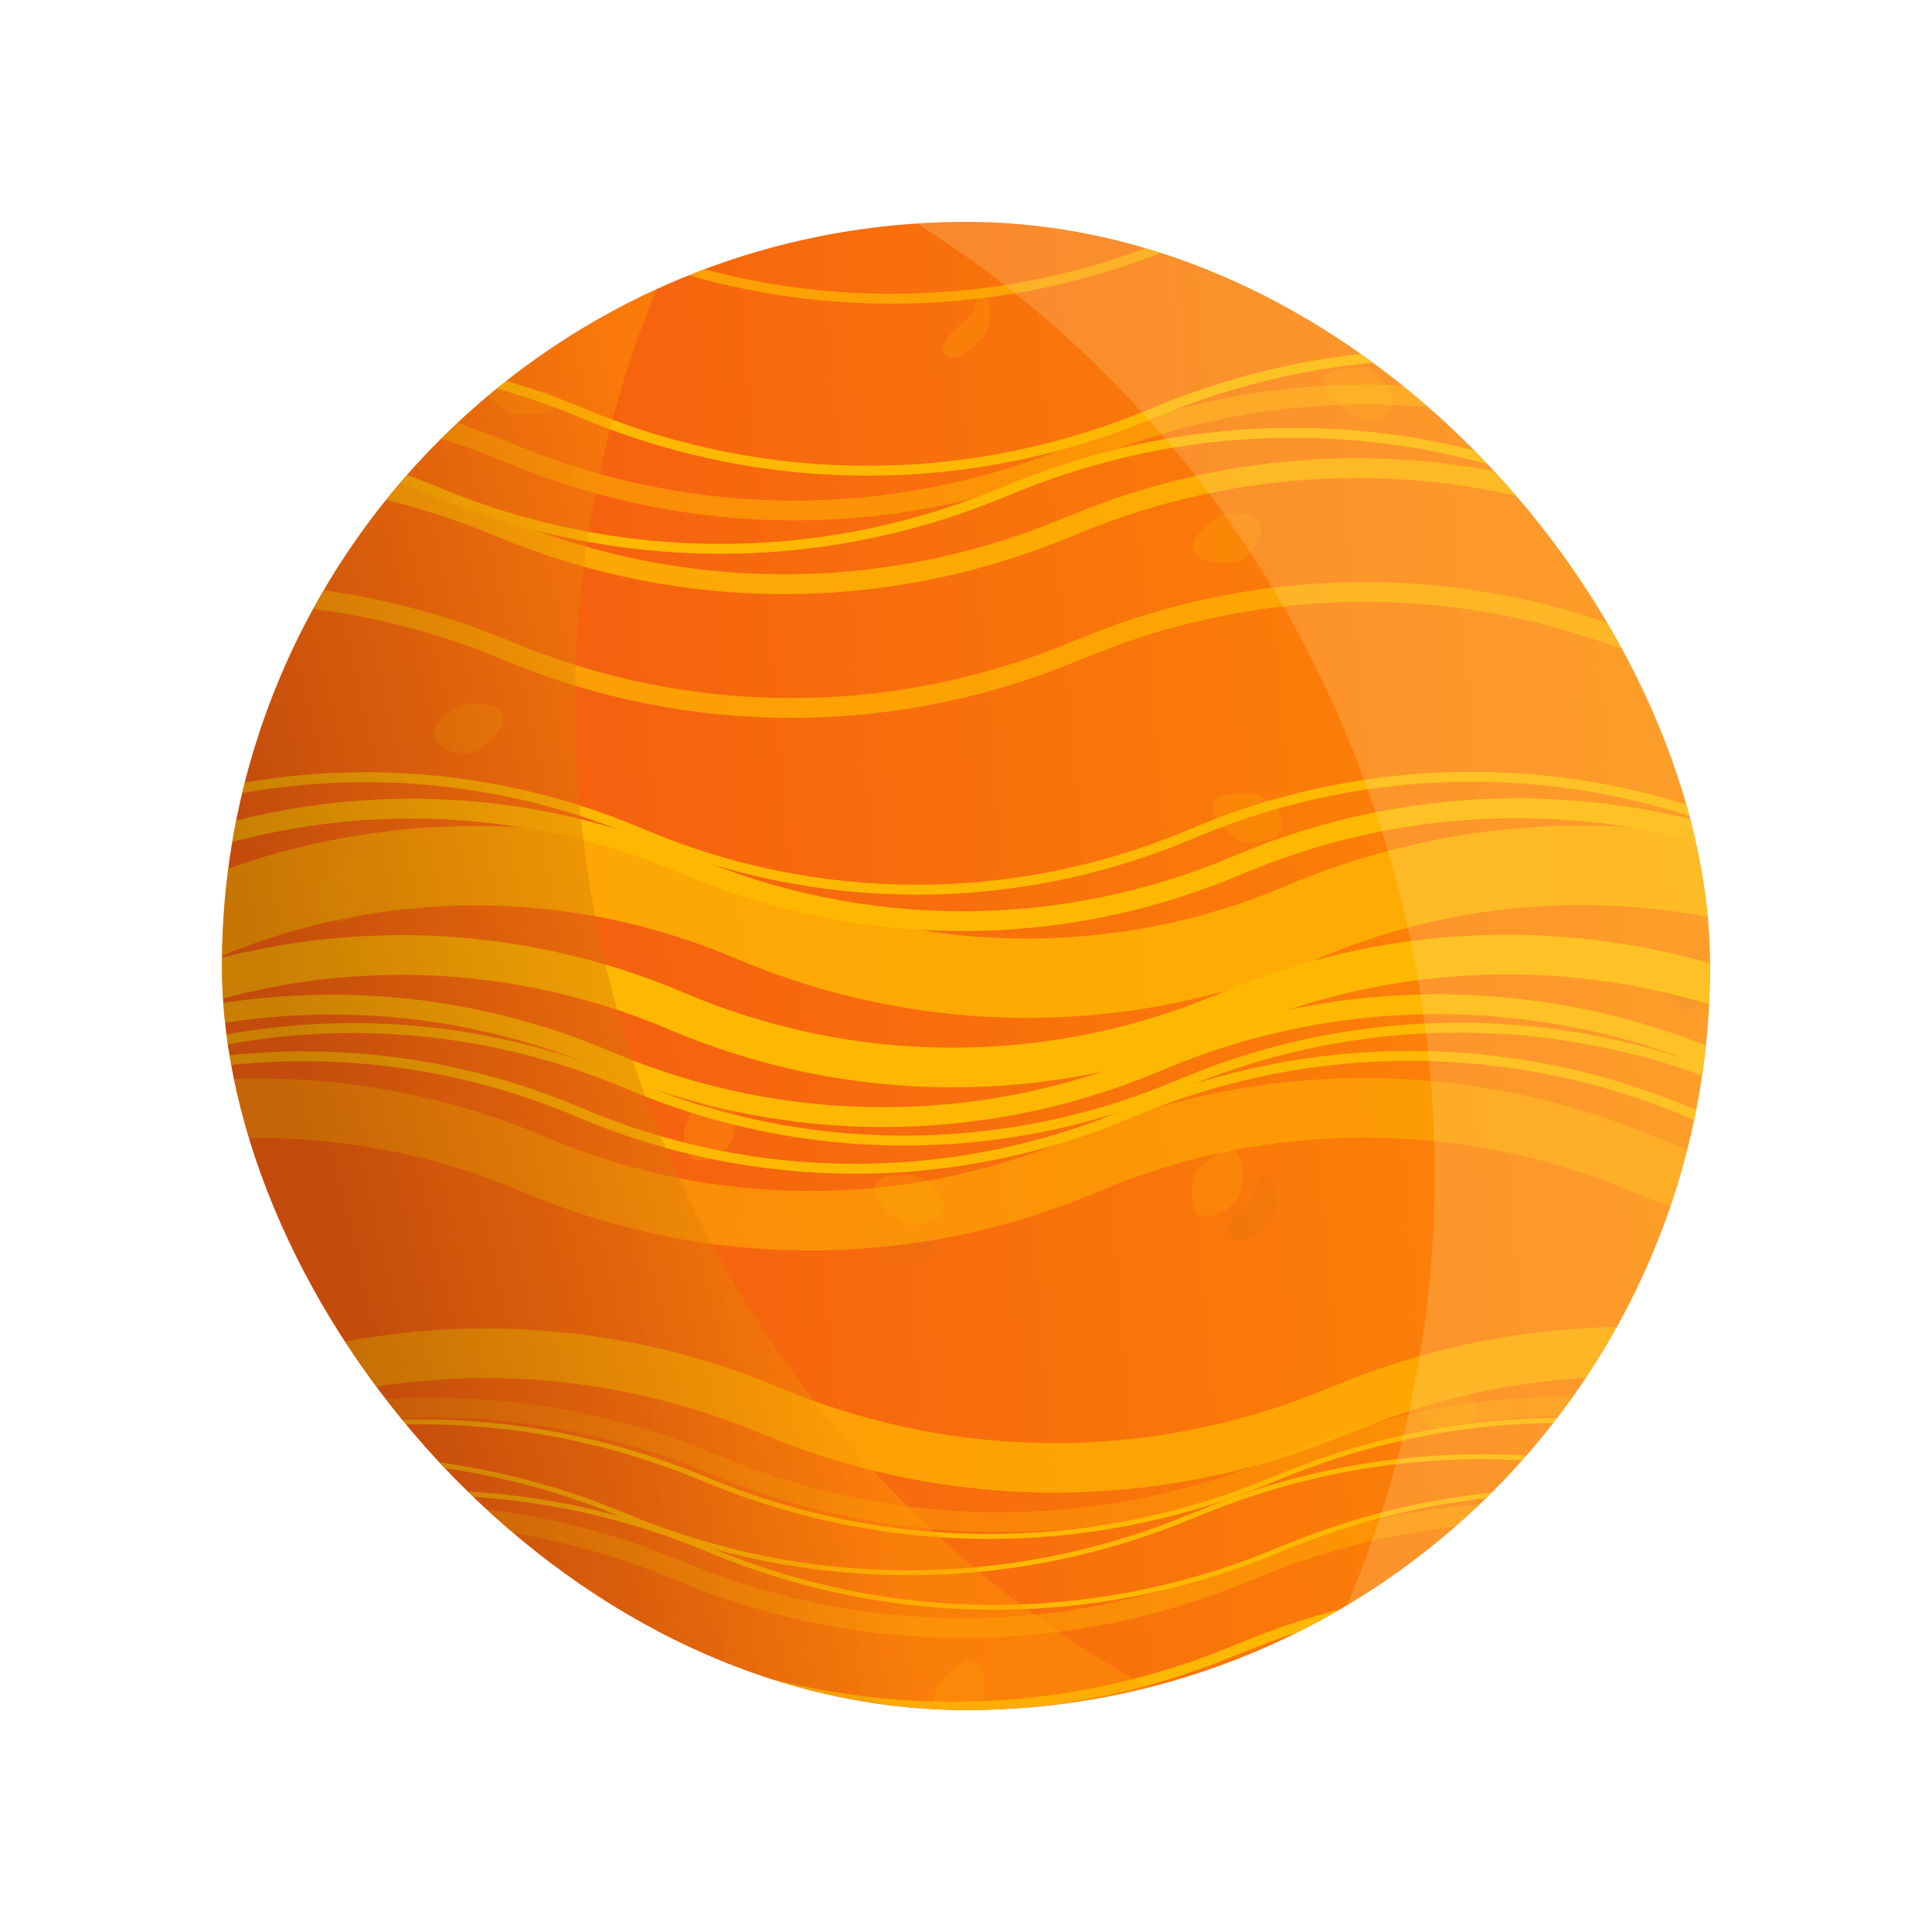 <svg width="74" height="74" viewBox="0 0 74 74" fill="none" xmlns="http://www.w3.org/2000/svg">
<g filter="url(#filter0_d_1094_6588)">
<g clip-path="url(#clip0_1094_6588)">
<rect x="8.5" y="8.5" width="57" height="57" rx="28.5" fill="url(#paint0_linear_1094_6588)"/>
<g opacity="0.2">
<path d="M36.148 46.196C36.148 45.671 35.39 45.008 34.865 45.008C34.341 45.008 33.488 45.006 33.488 45.531C33.488 46.055 34.341 46.908 34.865 46.908C35.39 46.908 36.148 46.72 36.148 46.196Z" fill="#FFB802"/>
<path d="M49.115 31.565C49.115 31.04 48.358 30.377 47.833 30.377C47.308 30.377 46.455 30.375 46.455 30.9C46.455 31.424 47.308 32.277 47.833 32.277C48.358 32.277 49.115 32.09 49.115 31.565Z" fill="#FFB802"/>
<path d="M56.62 54.081C56.62 53.556 55.863 52.893 55.338 52.893C54.813 52.893 53.96 52.891 53.96 53.416C53.96 53.94 54.813 54.793 55.338 54.793C55.863 54.793 56.62 54.605 56.62 54.081Z" fill="#FFB802"/>
<path d="M18.581 14.7C18.581 15.225 19.339 15.887 19.864 15.887C20.388 15.887 21.241 15.89 21.241 15.365C21.241 14.84 20.151 14.938 19.626 14.938C19.102 14.938 18.581 14.175 18.581 14.7Z" fill="#FFB802"/>
<path d="M53.326 15.285C53.326 14.761 52.568 14.098 52.044 14.098C51.519 14.098 50.666 14.096 50.666 14.62C50.666 15.145 51.899 16.135 52.423 16.135C52.948 16.135 53.326 15.81 53.326 15.285Z" fill="#FFB802"/>
<path d="M16.625 28.145C16.625 27.62 17.383 26.957 17.908 26.957C18.433 26.957 19.285 26.955 19.285 27.48C19.285 28.005 18.433 28.857 17.908 28.857C17.383 28.857 16.625 28.67 16.625 28.145Z" fill="#FFB802"/>
<path d="M35.816 47.715C35.816 47.191 35.058 47.288 34.533 47.288C34.008 47.288 33.156 46.526 33.156 47.05C33.156 47.575 34.008 48.428 34.533 48.428C35.058 48.428 35.816 48.24 35.816 47.715Z" fill="#D66C14"/>
<path d="M17.1 52.608C17.1 52.083 17.625 51.468 17.1 51.468C16.576 51.468 15.295 51.276 15.295 51.8C15.295 52.325 16.148 53.178 16.673 53.178C17.198 53.178 17.1 53.132 17.1 52.608Z" fill="#D66C14"/>
</g>
<g opacity="0.2">
<path d="M45.84 46.424C45.488 46.035 45.605 45.035 45.993 44.683C46.382 44.331 47.013 43.756 47.365 44.145C47.717 44.534 47.658 45.739 47.269 46.091C46.88 46.443 46.193 46.813 45.84 46.424Z" fill="#FFB802"/>
<path d="M26.408 44.289C26.055 43.9 26.172 42.9 26.561 42.548C26.95 42.196 27.58 41.622 27.933 42.01C28.285 42.399 28.225 43.604 27.837 43.956C27.448 44.308 26.76 44.678 26.408 44.289Z" fill="#FFB802"/>
<path d="M35.963 66.014C35.61 65.625 35.727 64.625 36.116 64.273C36.505 63.92 37.135 63.346 37.487 63.735C37.84 64.124 37.78 65.329 37.392 65.681C37.003 66.033 36.315 66.403 35.963 66.014Z" fill="#FFB802"/>
<path d="M37.713 11.29C38.065 11.679 37.949 12.679 37.56 13.031C37.171 13.383 36.54 13.958 36.188 13.569C35.836 13.18 36.709 12.52 37.098 12.168C37.487 11.816 37.361 10.901 37.713 11.29Z" fill="#FFB802"/>
<path d="M12.357 35.051C12.004 34.662 12.121 33.662 12.51 33.31C12.899 32.958 13.529 32.383 13.882 32.772C14.234 33.161 13.985 34.722 13.596 35.075C13.207 35.427 12.709 35.44 12.357 35.051Z" fill="#FFB802"/>
<path d="M48.189 19.94C47.837 19.551 46.831 19.569 46.442 19.921C46.053 20.273 45.419 20.844 45.772 21.233C46.124 21.622 47.329 21.681 47.717 21.329C48.106 20.977 48.542 20.329 48.189 19.94Z" fill="#FFB802"/>
<path d="M47.108 47.328C46.755 46.939 47.382 46.503 47.771 46.15C48.16 45.798 48.28 44.661 48.632 45.05C48.984 45.438 48.925 46.643 48.536 46.995C48.148 47.347 47.46 47.717 47.108 47.328Z" fill="#D66C14"/>
<path d="M64.262 38.387C63.91 37.998 63.108 37.895 63.496 37.542C63.885 37.19 64.705 36.188 65.057 36.577C65.41 36.966 65.35 38.17 64.961 38.523C64.573 38.875 64.614 38.776 64.262 38.387Z" fill="#D66C14"/>
</g>
<g filter="url(#filter1_f_1094_6588)">
<path opacity="0.8" d="M-2.9 39.755L7.772 35.266C14.492 32.439 22.07 32.456 28.777 35.313V35.313C35.446 38.154 42.978 38.188 49.672 35.407L50.109 35.225C56.857 32.421 64.486 32.455 71.221 35.288V35.288C77.983 38.133 85.666 38.125 92.416 35.25V35.25C99.183 32.367 106.85 32.36 113.617 35.243V35.243C120.385 38.126 128.035 38.126 134.802 35.243V35.243C141.57 32.36 149.22 32.36 155.987 35.243L166.58 39.755" stroke="#FFB802" stroke-width="3.04"/>
<path opacity="0.5" d="M-11.209 49.044L-0.536 44.555C6.183 41.728 13.762 41.745 20.469 44.602V44.602C27.137 47.443 34.67 47.477 41.364 44.696L41.8 44.514C48.548 41.711 56.177 41.744 62.912 44.577V44.577C69.674 47.422 77.358 47.414 84.107 44.539V44.539C90.874 41.656 98.541 41.649 105.309 44.532V44.532C112.076 47.415 119.726 47.415 126.494 44.532V44.532C133.261 41.649 140.911 41.649 147.679 44.532L158.271 49.044" stroke="#FFB802" stroke-width="2.28"/>
<path d="M-5.75 43.175L4.923 38.686C11.642 35.859 19.221 35.876 25.927 38.733V38.733C32.596 41.574 40.128 41.608 46.822 38.826L47.259 38.645C54.007 35.841 61.636 35.875 68.371 38.708V38.708C75.133 41.553 82.816 41.545 89.566 38.67V38.67C96.333 35.787 104 35.78 110.767 38.663V38.663C117.535 41.546 125.185 41.546 131.952 38.663V38.663C138.72 35.78 146.37 35.78 153.138 38.663L163.73 43.175" stroke="#FFB802" stroke-width="1.52"/>
<path d="M-8.41 45.076L2.262 40.586C8.982 37.759 16.56 37.776 23.267 40.633V40.633C29.936 43.474 37.468 43.508 44.162 40.727L44.599 40.545C51.347 37.742 58.976 37.775 65.711 40.608V40.608C72.473 43.453 80.156 43.446 86.906 40.57V40.57C93.673 37.687 101.34 37.68 108.107 40.563V40.563C114.875 43.446 122.525 43.446 129.292 40.563V40.563C136.06 37.68 143.71 37.68 150.477 40.563L161.07 45.076" stroke="#FFB802" stroke-width="0.76"/>
<path d="M-7.601 45.974L3.071 41.484C9.791 38.658 17.369 38.675 24.076 41.532V41.532C30.745 44.373 38.277 44.407 44.971 41.625L45.408 41.444C52.156 38.64 59.785 38.674 66.52 41.507V41.507C73.282 44.352 80.965 44.344 87.715 41.469V41.469C94.482 38.586 102.149 38.579 108.916 41.462V41.462C115.684 44.345 123.334 44.345 130.101 41.462V41.462C136.869 38.579 144.519 38.579 151.286 41.462L161.879 45.974" stroke="#FFB802" stroke-width="0.38"/>
<path d="M-9.479 47.054L1.193 42.565C7.913 39.738 15.491 39.755 22.198 42.612V42.612C28.867 45.453 36.399 45.487 43.093 42.705L43.53 42.524C50.277 39.72 57.906 39.754 64.641 42.587V42.587C71.404 45.432 79.087 45.424 85.836 42.549V42.549C92.604 39.666 100.271 39.659 107.038 42.542V42.542C113.805 45.425 121.456 45.425 128.223 42.542V42.542C134.99 39.659 142.641 39.659 149.408 42.542L160.001 47.054" stroke="#FFB802" stroke-width="0.38"/>
<path opacity="0.7" d="M-3.185 58.47L7.994 53.913C14.839 51.123 22.507 51.139 29.34 53.96L29.668 54.096C36.462 56.9 44.083 56.933 50.901 54.188L51.833 53.813C58.61 51.084 66.184 51.101 72.95 53.859L73.58 54.116C80.425 56.906 88.093 56.889 94.925 54.068L95.394 53.875C102.266 51.038 109.982 51.038 116.854 53.875L117.256 54.041C124.128 56.878 131.844 56.878 138.716 54.041L139.118 53.875C145.99 51.038 153.706 51.038 160.578 53.875L171.71 58.47" stroke="#FFB802" stroke-width="1.9"/>
<path opacity="0.3" d="M-5.292 60.548L5.888 55.991C12.733 53.201 20.401 53.218 27.233 56.038L27.561 56.174C34.355 58.978 41.976 59.011 48.794 56.266L49.726 55.891C56.504 53.162 64.078 53.179 70.844 55.937L71.473 56.194C78.318 58.984 85.986 58.967 92.819 56.147L93.287 55.953C100.16 53.116 107.876 53.116 114.748 55.953L115.149 56.119C122.022 58.956 129.737 58.956 136.61 56.119L137.011 55.953C143.883 53.116 151.599 53.116 158.471 55.953L169.603 60.548" stroke="#FFB802" stroke-width="0.76"/>
<path d="M-5.701 61.097L5.479 56.54C12.323 53.749 19.992 53.766 26.824 56.587L27.152 56.722C33.946 59.527 41.567 59.56 48.385 56.815L49.317 56.44C56.094 53.711 63.668 53.727 70.434 56.486L71.064 56.742C77.909 59.533 85.577 59.516 92.41 56.695L92.878 56.502C99.751 53.665 107.466 53.665 114.339 56.502L114.74 56.668C121.612 59.505 129.328 59.505 136.2 56.668L136.602 56.502C143.474 53.665 151.19 53.665 158.062 56.502L169.194 61.097" stroke="#FFB802" stroke-width="0.19"/>
<path d="M-8.774 62.488L2.405 57.931C9.25 55.14 16.918 55.157 23.75 57.978L24.079 58.113C30.872 60.918 38.494 60.951 45.311 58.206L46.243 57.831C53.021 55.102 60.595 55.118 67.361 57.876L67.991 58.133C74.835 60.923 82.504 60.907 89.336 58.086L89.805 57.892C96.677 55.056 104.393 55.056 111.265 57.892L111.667 58.058C118.539 60.895 126.255 60.895 133.127 58.058L133.529 57.892C140.401 55.056 148.117 55.056 154.989 57.892L166.121 62.488" stroke="#FFB802" stroke-width="0.19"/>
<path d="M-5.507 63.812L5.673 59.255C12.518 56.464 20.186 56.481 27.018 59.302L27.346 59.437C34.14 62.242 41.761 62.275 48.579 59.53L49.511 59.155C56.288 56.426 63.862 56.442 70.628 59.201L71.258 59.457C78.103 62.248 85.771 62.231 92.604 59.41L93.072 59.217C99.945 56.38 107.661 56.38 114.533 59.217L114.934 59.383C121.806 62.219 129.522 62.219 136.395 59.383L136.796 59.217C143.668 56.38 151.384 56.38 158.256 59.217L169.388 63.812" stroke="#FFB802" stroke-width="0.19"/>
<path opacity="0.4" d="M-6.674 64.607L4.506 60.05C11.351 57.259 19.019 57.276 25.851 60.097L26.179 60.232C32.973 63.037 40.594 63.07 47.412 60.325L48.344 59.95C55.121 57.221 62.695 57.237 69.461 59.995L70.091 60.252C76.936 63.043 84.604 63.026 91.437 60.205L91.905 60.012C98.778 57.175 106.494 57.175 113.366 60.012L113.767 60.177C120.639 63.014 128.355 63.014 135.228 60.177L135.629 60.012C142.501 57.175 150.217 57.175 157.089 60.012L168.221 64.607" stroke="#FFB802" stroke-width="0.76"/>
<path d="M-7.097 67.617L4.083 63.059C10.927 60.269 18.596 60.286 25.428 63.106L25.756 63.242C32.55 66.046 40.171 66.08 46.989 63.335L47.921 62.96C54.698 60.231 62.272 60.247 69.038 63.005L69.668 63.262C76.513 66.052 84.181 66.035 91.014 63.215L91.482 63.021C98.355 60.184 106.07 60.184 112.943 63.021L113.344 63.187C120.216 66.024 127.932 66.024 134.804 63.187L135.206 63.021C142.078 60.184 149.794 60.184 156.666 63.021L167.798 67.617" stroke="#FFB802" stroke-width="0.38"/>
<path d="M-5.37 37.57L5.302 33.08C12.022 30.253 19.601 30.27 26.307 33.128V33.128C32.976 35.968 40.508 36.002 47.202 33.221L47.639 33.039C54.387 30.236 62.016 30.269 68.751 33.103V33.103C75.513 35.947 83.196 35.94 89.946 33.065V33.065C96.713 30.181 104.38 30.174 111.147 33.057V33.057C117.915 35.94 125.565 35.94 132.332 33.057V33.057C139.1 30.174 146.75 30.174 153.517 33.057L164.11 37.57" stroke="#FFB802" stroke-width="0.76"/>
<path d="M-7.119 36.365L3.553 31.875C10.273 29.048 17.851 29.065 24.558 31.922V31.922C31.227 34.764 38.759 34.797 45.453 32.016L45.89 31.834C52.637 29.031 60.266 29.064 67.001 31.898V31.898C73.764 34.742 81.447 34.735 88.197 31.859V31.859C94.964 28.977 102.631 28.969 109.398 31.852V31.852C116.166 34.735 123.816 34.735 130.583 31.852V31.852C137.351 28.969 145.001 28.969 151.768 31.852L162.361 36.365" stroke="#FFB802" stroke-width="0.38"/>
<path opacity="0.5" d="M-13.16 21.8L-1.981 17.243C4.864 14.453 12.532 14.47 19.365 17.29L19.693 17.426C26.486 20.23 34.108 20.263 40.926 17.518L41.857 17.143C48.635 14.414 56.209 14.431 62.975 17.189L63.605 17.446C70.45 20.236 78.118 20.219 84.95 17.398L85.419 17.205C92.291 14.368 100.007 14.368 106.879 17.205L107.281 17.371C114.153 20.208 121.869 20.208 128.741 17.371L129.143 17.205C136.015 14.368 143.731 14.368 150.603 17.205L161.735 21.8" stroke="#FFB802" stroke-width="0.76"/>
<path d="M-10.356 20.277L0.824 15.72C7.669 12.929 15.337 12.946 22.169 15.767L22.497 15.902C29.291 18.707 36.912 18.74 43.73 15.995L44.662 15.62C51.44 12.891 59.014 12.907 65.779 15.665L66.409 15.922C73.254 18.712 80.922 18.696 87.755 15.875L88.224 15.681C95.096 12.845 102.812 12.845 109.684 15.681L110.085 15.847C116.958 18.684 124.674 18.684 131.546 15.847L131.947 15.681C138.819 12.845 146.535 12.845 153.408 15.681L164.539 20.277" stroke="#FFB802" stroke-width="0.38"/>
<path opacity="0.7" d="M-9.43 13.691L1.749 9.134C8.594 6.343 16.262 6.36 23.095 9.181L23.423 9.316C30.216 12.121 37.838 12.154 44.656 9.409L45.587 9.034C52.365 6.305 59.939 6.321 66.705 9.079L67.335 9.336C74.18 12.127 81.848 12.11 88.68 9.289L89.149 9.096C96.021 6.259 103.737 6.259 110.609 9.096L111.011 9.261C117.883 12.098 125.599 12.098 132.471 9.261L132.873 9.096C139.745 6.259 147.461 6.259 154.333 9.096L165.465 13.691" stroke="#FFB802" stroke-width="0.38"/>
<path opacity="0.8" d="M-13.557 24.623L-2.377 20.065C4.468 17.275 12.136 17.292 18.968 20.112L19.296 20.248C26.09 23.052 33.711 23.086 40.529 20.341L41.461 19.965C48.239 17.236 55.813 17.253 62.579 20.011L63.209 20.268C70.053 23.058 77.722 23.041 84.554 20.221L85.023 20.027C91.895 17.19 99.611 17.19 106.483 20.027L106.884 20.193C113.757 23.03 121.473 23.03 128.345 20.193L128.746 20.027C135.619 17.19 143.334 17.19 150.207 20.027L161.338 24.623" stroke="#FFB802" stroke-width="0.76"/>
<path opacity="0.7" d="M-13.264 29.365L-2.084 24.807C4.76 22.017 12.429 22.034 19.261 24.855L19.589 24.99C26.383 27.794 34.004 27.828 40.822 25.083L41.754 24.708C48.531 21.979 56.105 21.995 62.871 24.753L63.501 25.01C70.346 27.8 78.014 27.784 84.847 24.963L85.315 24.769C92.188 21.933 99.903 21.933 106.776 24.769L107.177 24.935C114.049 27.772 121.765 27.772 128.637 24.935L129.039 24.769C135.911 21.933 143.627 21.933 150.499 24.769L161.631 29.365" stroke="#FFB802" stroke-width="0.76"/>
<path d="M-15.996 23.269L-4.816 18.712C2.028 15.921 9.697 15.938 16.529 18.759L16.857 18.894C23.651 21.699 31.272 21.732 38.09 18.987L39.022 18.612C45.8 15.883 53.373 15.899 60.139 18.658L60.769 18.914C67.614 21.705 75.282 21.688 82.115 18.867L82.583 18.674C89.456 15.837 97.171 15.837 104.044 18.674L104.445 18.84C111.317 21.677 119.033 21.677 125.906 18.84L126.307 18.674C133.179 15.837 140.895 15.837 147.767 18.674L158.899 23.269" stroke="#FFB802" stroke-width="0.38"/>
</g>
<g filter="url(#filter2_f_1094_6588)">
<path d="M33.598 -2.012C10.02 23.226 24.519 64.558 58.697 69.536L69.655 71.132L-27.447 60.508L33.598 -2.012Z" fill="url(#paint1_linear_1094_6588)" fill-opacity="0.4"/>
</g>
<g opacity="0.2" filter="url(#filter3_f_1094_6588)">
<path d="M41.531 75.818C66.623 52.086 54.706 9.936 20.902 2.856L10.063 0.586L106.322 17.19L41.531 75.818Z" fill="#FFEAB3"/>
</g>
</g>
</g>
<defs>
<filter id="filter0_d_1094_6588" x="0.9" y="0.9" width="72.2" height="72.2" filterUnits="userSpaceOnUse" color-interpolation-filters="sRGB">
<feFlood flood-opacity="0" result="BackgroundImageFix"/>
<feColorMatrix in="SourceAlpha" type="matrix" values="0 0 0 0 0 0 0 0 0 0 0 0 0 0 0 0 0 0 127 0" result="hardAlpha"/>
<feOffset/>
<feGaussianBlur stdDeviation="3.8"/>
<feComposite in2="hardAlpha" operator="out"/>
<feColorMatrix type="matrix" values="0 0 0 0 0.917 0 0 0 0 0.42 0 0 0 0 0.008 0 0 0 1 0"/>
<feBlend mode="normal" in2="BackgroundImageFix" result="effect1_dropShadow_1094_6588"/>
<feBlend mode="normal" in="SourceGraphic" in2="effect1_dropShadow_1094_6588" result="shape"/>
</filter>
<filter id="filter1_f_1094_6588" x="-16.638" y="6.207" width="189.28" height="62.156" filterUnits="userSpaceOnUse" color-interpolation-filters="sRGB">
<feFlood flood-opacity="0" result="BackgroundImageFix"/>
<feBlend mode="normal" in="SourceGraphic" in2="BackgroundImageFix" result="shape"/>
<feGaussianBlur stdDeviation="0.285" result="effect1_foregroundBlur_1094_6588"/>
</filter>
<filter id="filter2_f_1094_6588" x="-31.247" y="-5.812" width="104.701" height="80.743" filterUnits="userSpaceOnUse" color-interpolation-filters="sRGB">
<feFlood flood-opacity="0" result="BackgroundImageFix"/>
<feBlend mode="normal" in="SourceGraphic" in2="BackgroundImageFix" result="shape"/>
<feGaussianBlur stdDeviation="1.9" result="effect1_foregroundBlur_1094_6588"/>
</filter>
<filter id="filter3_f_1094_6588" x="5.313" y="-4.164" width="105.759" height="84.732" filterUnits="userSpaceOnUse" color-interpolation-filters="sRGB">
<feFlood flood-opacity="0" result="BackgroundImageFix"/>
<feBlend mode="normal" in="SourceGraphic" in2="BackgroundImageFix" result="shape"/>
<feGaussianBlur stdDeviation="2.375" result="effect1_foregroundBlur_1094_6588"/>
</filter>
<linearGradient id="paint0_linear_1094_6588" x1="23.124" y1="38.12" x2="71.622" y2="33.999" gradientUnits="userSpaceOnUse">
<stop stop-color="#F5610F"/>
<stop offset="1" stop-color="#FF9104"/>
</linearGradient>
<linearGradient id="paint1_linear_1094_6588" x1="12.564" y1="47.045" x2="30.376" y2="42.833" gradientUnits="userSpaceOnUse">
<stop stop-color="#772B06"/>
<stop offset="1" stop-color="#FF9A06"/>
</linearGradient>
<clipPath id="clip0_1094_6588">
<rect x="8.5" y="8.5" width="57" height="57" rx="28.5" fill="white"/>
</clipPath>
</defs>
</svg>
